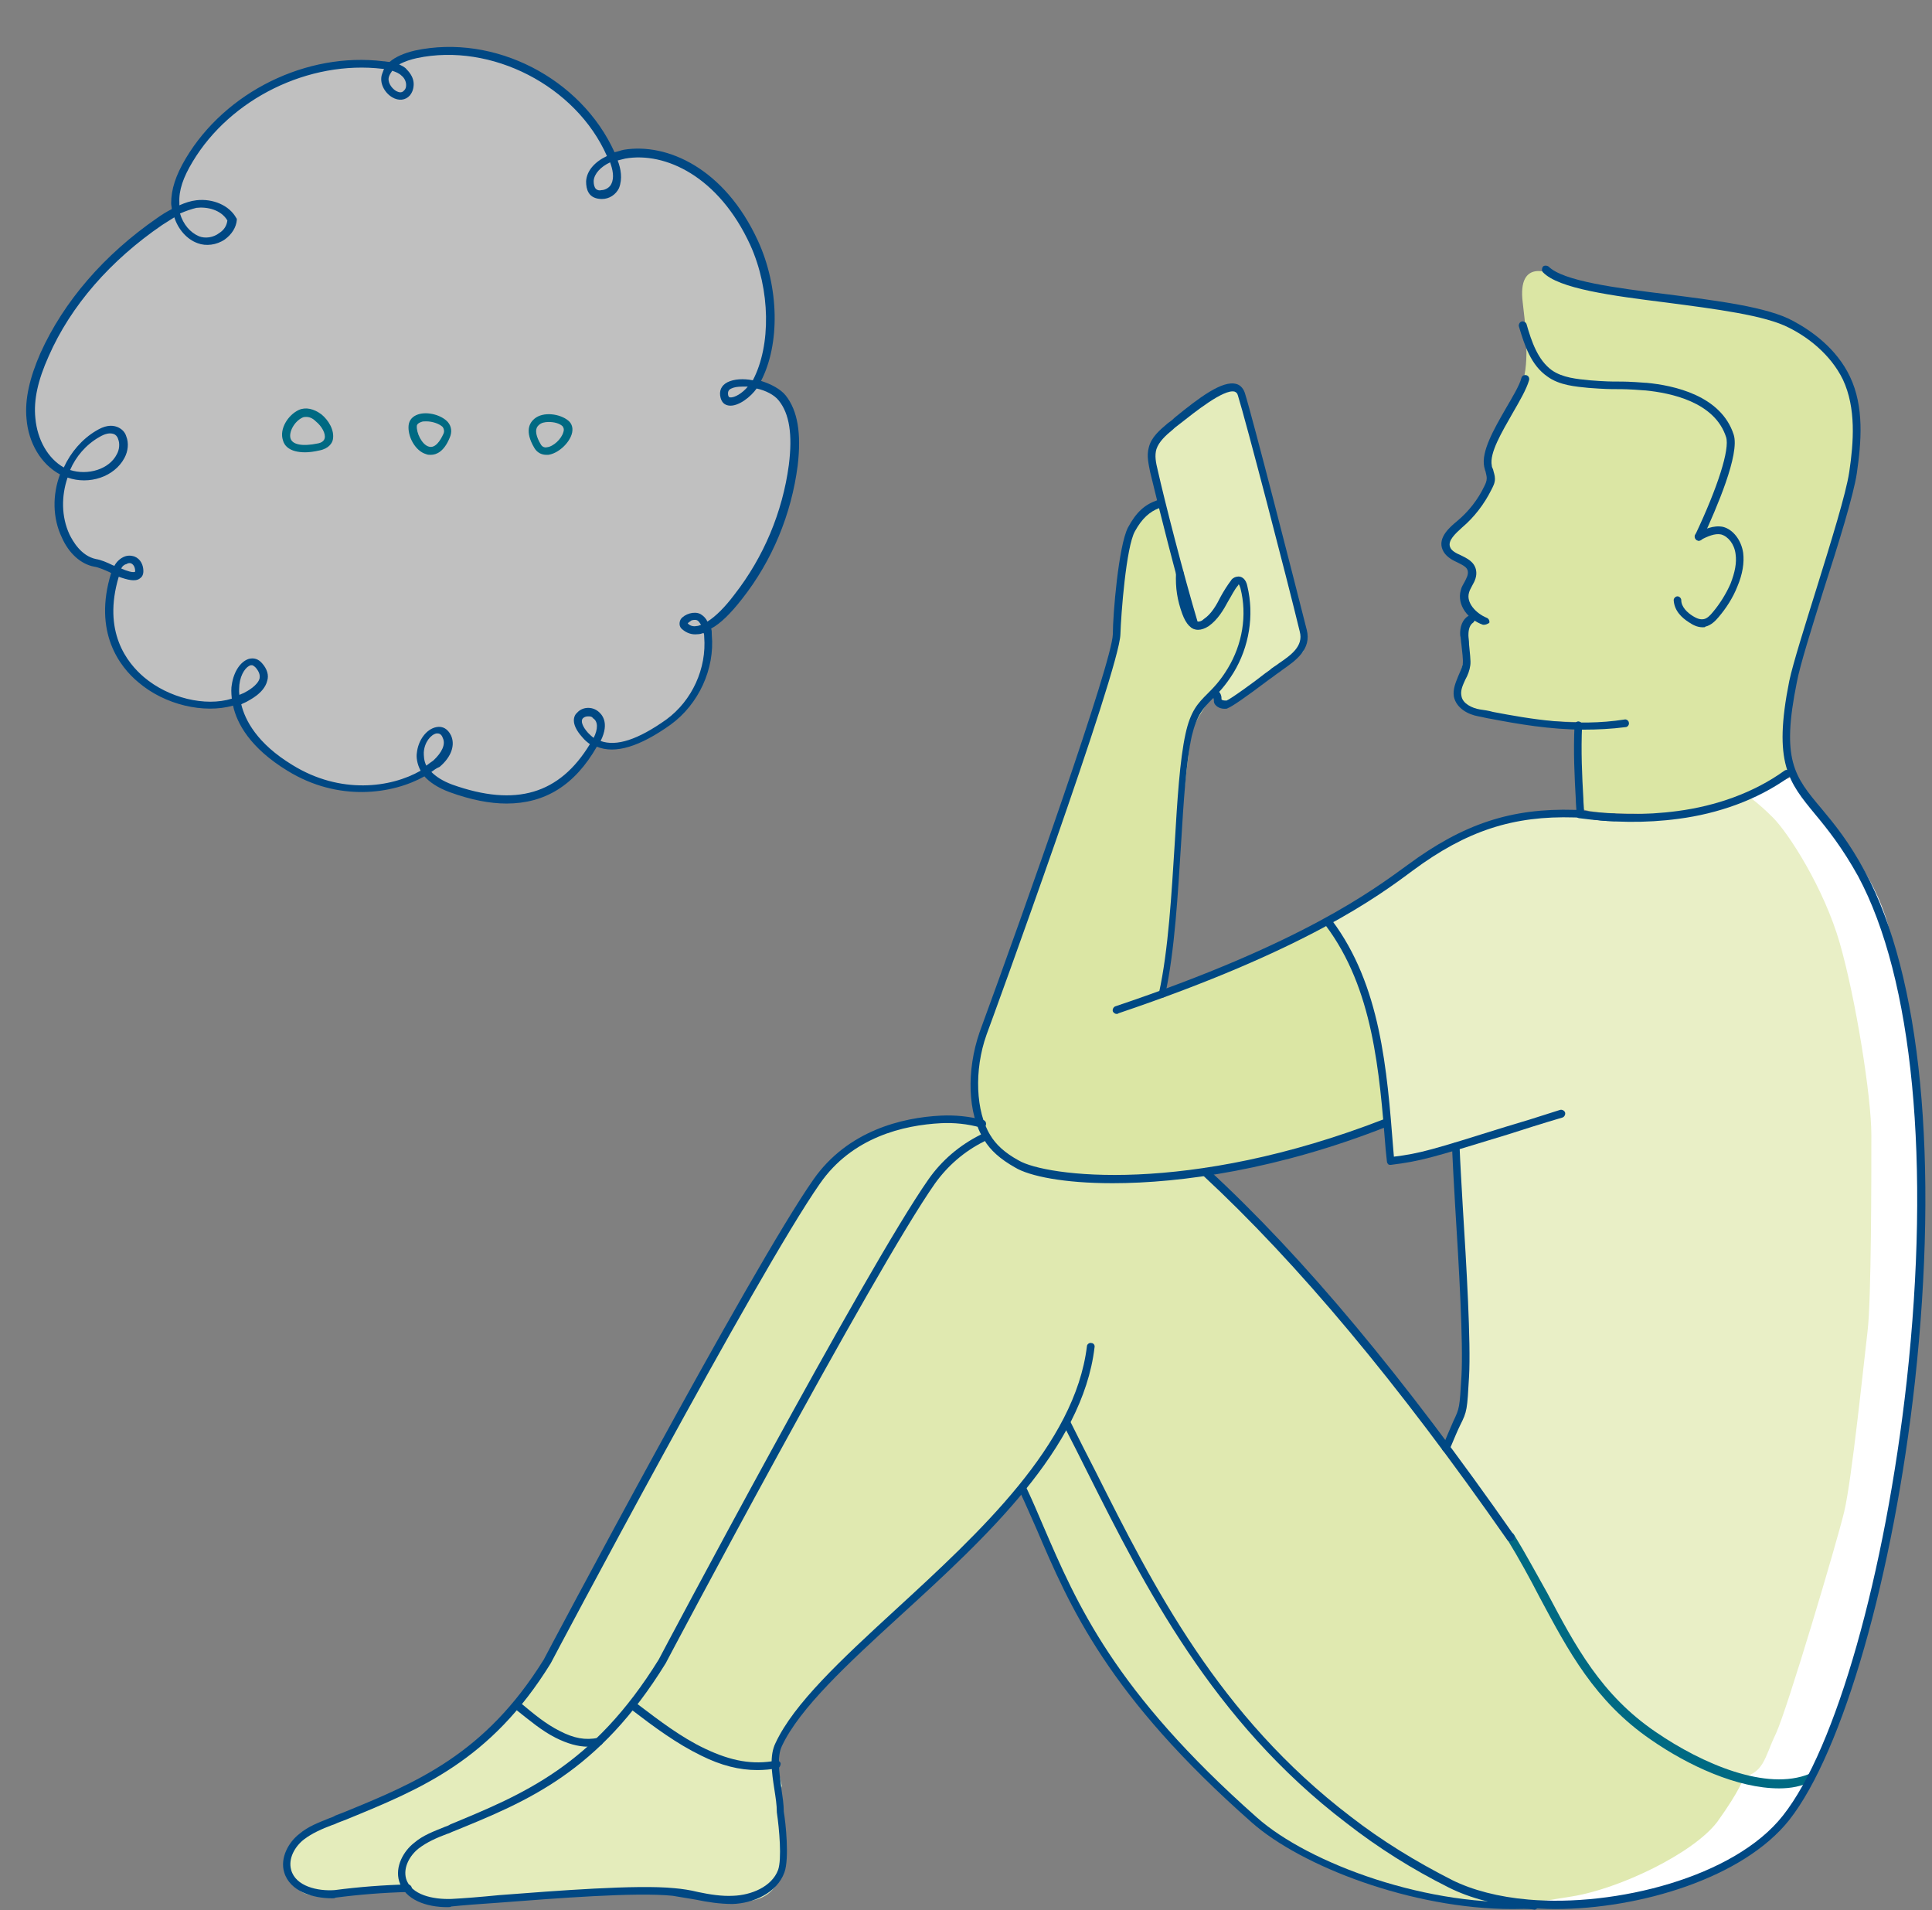 <svg xmlns="http://www.w3.org/2000/svg" xmlns:xlink="http://www.w3.org/1999/xlink" xml:space="preserve" id="Ebene_1" x="0" y="0" style="enable-background:new 0 0 305.9 302.4" version="1.1" viewBox="0 0 305.9 302.4"><rect x="0" y="0" width="305.9" height="302.4" fill="#808080" stroke="none"/><style>.st1{fill:#e4ecbb}.st2{fill:#dbe6a4}.st7{fill:#004884}.st10{fill:none}</style><path d="M213.5 146.7s9.9-6.4 13.7-9.6c3.7-3.2 13-8.9 23-8.3 9.9.6 8.9 1 15.2.7 6.3-.3 18.9-6.9 18.9-6.9s1.6 4.3 4.1 6.8c2.5 2.6 8.1 8.3 10.6 17.2 2.5 8.9 5 24.9 5 31.3 0 6.4 0 26.8-.6 32-.6 5.1-2.5 24.3-3.7 29.4-1.2 5.1-6.7 31.6-10.1 36.2-2.7 3.5-7.3 17.3-18.2 20.9-5.5 1.8-23.7 7.3-30.9 4.7-7.7-2.7 20-33.7 16.3-40.1-3.7-6.4-8.7-16.7-10.6-18.9-1.9-2.2-9.3-13.7-9.3-13.7s3.1-5.1 3.1-9.6-.6-22.4-.6-22.4l-1.2-16.6-9.9 1.9s-.6-6.4-1.2-12.1c-.6-5.8-7-11.5-8.2-14s-5.4-8.9-5.4-8.9" style="fill:#fff"/><path d="M81.9 270s-7.3 7.3-11.8 10c-4.5 2.7-22.8 10-22.8 10.9s-3.6 3.6-.9 7.3c2.7 3.6 6.4.9 10 .9 3.6 0 8.2-.9 8.2-.9s-.9 3.6 10 2.7c10.9-.8 24.6-1.8 28.2-1.8s10.9 1.9 14.6 1.9 7.3-1.9 6.4-9.2c-.9-7.3 0-9.1 0-9.1l-.9-3.6s-3.6 1.8-9.1-.9-13.7-8.2-13.7-8.2l-3.6 4.5s0 1.8-5.5.9-9.1-5.4-9.1-5.4" class="st1"/><path d="M283.9 122.6s-2.7-5.5 0-14.6 8.2-28.2 8.2-28.2 4.7-11.9 0-21-20-10-20-10-10.9-1.8-16.4-2.7c-5.5-.9-10-2.7-10-2.7s-5.5-2.7-4.6 4.5.9 11.8-.9 14.6c-1.8 2.7-4.6 8.2-4.6 10.9 0 2.7 0 4.6-2.7 7.3s-5.5 4.6-3.6 6.4c1.8 1.8 3.6 1.8 3.6 3.6s-.9 1.8-.9 3.6.9 2.7.9 2.7-.9 1.8-.9 3.6 0 3.6-.9 6.4c-.9 2.7-1.8 5.5 5.5 6.4s13.7.9 13.7.9v13.6s.4.9 8.4.9c7.9.2 11.6.2 25.2-6.2" class="st2"/><g style="opacity:.5"><defs><path id="SVGID_1_" d="M-4.3 1.1h139.1v126.5H-4.3z"/></defs><clipPath id="SVGID_00000060744410214797983760000001800858179899308963_"><use xlink:href="#SVGID_1_" style="overflow:visible"/></clipPath><path d="M92.6 116.3c3.5 3.9 8.9 1.1 13.2-2 4.2-3.1 6.7-8.5 6.2-13.7-.1-1.1-.4-2.4-1.4-2.9-1-.6-3.1.6-2.2 1.4 2.5 2.3 6.4-1.9 8.5-4.6 4.7-6 7.7-13.3 8.7-20.8.5-3.5.5-7.9-1.7-10.7-2.2-2.8-10-3.7-9.1-.3.5 1.9 3.6 0 4.7-1.7 3.3-5.4 3.5-14.8 0-22.6-8.4-18.5-25.4-15.7-26-9.8 0 .5 0 1 .3 1.4.8 1.3 3 .7 3.7-.7.6-1.4.2-3-.4-4.4C92.1 13.2 78.3 6 65.9 8.6c-2 .4-4.2 1.3-4.8 3.3-.6 1.9 2 4.3 3.4 2.8.8-.9.5-2.4-.4-3.2-.9-.8-2.2-1.1-3.4-1.2-12-1.4-24.5 4.7-30.7 15-1.2 2.1-2.3 4.4-2.2 6.8 0 2.4 1.4 4.9 3.6 5.8 2.3.8 5.3-.7 5.4-3.1-1-1.9-3.5-2.7-5.6-2.4-2.2.3-4.1 1.4-5.9 2.7-7.8 5.3-14.4 12.5-18.2 21.1-1.4 3.2-2.5 6.6-2.2 10.1.3 3.5 2.1 6.9 5.2 8.5 3.1 1.5 7.4.6 9.1-2.5.7-1.4.6-3.5-.8-4.1-.9-.4-2 0-2.8.5-5.4 3.2-7.7 10.6-5 16.3.9 2 2.5 3.8 4.7 4.2 2.1.4 7 3.4 7 1.2 0-.7-.3-1.5-1-1.8-1-.4-2.2.4-2.5 1.4-6.1 17.4 12.2 24.7 20.3 20.3 0 0 4.6-2 2.1-5-2.5-3-9 7.7 4.9 16.3 12.8 7.9 27-.4 24.9-4.9-1.9-4-8.9 4.9.7 8.3 9.6 3.4 17.5 2.2 22.9-7.4 3.2-6.5-6.3-6-2-1.3" style="clip-path:url(#SVGID_00000060744410214797983760000001800858179899308963_);fill:#fff"/></g><path d="m183.8 79.9 3.1 10s-.4.9 0 3.6 1.4 5.5 3.3 5.5c1.8 0 4.6-6.4 5.5-7.3.9-.9 1.8 1.8 1.8 4.5s0 5.5-3.6 10.9c-3.6 5.5-5.5 8.2-5.5 10 0 1.8-1.4 10-1.8 18.2-.4 8.2-2.7 21.8-2.7 21.8s12.7-4.6 15.5-5.5c2.7-.9 10.9-6.4 10.9-6.4l2.7 3.6s3.6 7.3 4.6 11.8 2.1 16.9 2.1 16.9c-30.1 11.8-53.4 9.6-58.6 6.6-1.8-1.1-3.5-2.4-4.7-4.2-2.5-4-2.7-10.7-.6-16.5 0 0 21.1-57.6 21.1-63.2 0-3.1.9-13.9 2.3-16.6 1.1-2.1 2.3-3.4 4.2-4h.4z" class="st2"/><path d="M205.9 99c-1.2-5-9.3-36-9.3-36s.6-3.1-3.7-.6-8.7 5.6-9.9 8.1c-1.2 2.5 0 3.7 0 3.7l6 24.4c.6.3 1.8.6 2.7-.8 1.2-1.9 3.1-5.6 4.3-5.6 1.2 0 1.9 1.9 1.9 4.3 0 2.5-1.9 8.7-3.1 9.9-.9.9-2 2.3-2.7 3.1l.2.6s1.2 2.5 4.3 0c3.1-2.5 9.3-6.8 9.3-6.8s1.3.6 0-4.3" class="st1"/><path d="M276.1 281.4s-1.2 1.3-8.7-3c-11.2-6.8-17.4-15.5-17.4-15.5s-8.7-16.1-9.3-17.4c-.6-1.2-9.9-13.7-11.2-15.5-1.2-1.9-12.4-16.8-14.3-18.6-1.9-1.9-13.7-15.5-13.7-15.5L191 185.3s-6.8 1.2-11.8 1.2c-5 0-14.3-.6-16.8-1.9-2.5-1.2-4.3-2.5-5.6-4.3-1.2-1.9-1.2-2.5-1.2-2.5s-7.4-1.9-15.5 1.2c-8.1 3.1-9.9 6.8-14.3 13.7-4.3 6.8-17.4 29.2-17.4 29.2l-13 24.2s-7.5 15.5-9.9 18.6c-2.5 3.1-3.7 5-3.7 5s3.1 3.7 6.2 5c3.1 1.2 6.8 1.2 6.8 1.2l5-6.2s9.3 7.5 14.9 8.7c5.6 1.2 8.1.8 8.1.8s1.2-7 8.7-13.8c7.4-6.8 24.2-22.4 26.1-24.8 1.9-2.5 4.3-5 4.3-5s11.8 27.3 20.5 36 16.1 17.4 20.5 19.9c4.3 2.5 17.4 7.9 26.1 9.3 8.7 1.4 12.4.6 19.9-.6 7.5-1.2 19.2-6.8 23-11.8 3.6-5 4.2-7 4.2-7" style="fill:#e0e9b0"/><path d="M210.3 146.2s9.9-6.2 13.7-9.3c3.7-3.1 13-8.7 23-8.1 9.9.6 8.9 1 15.2.7 6.3-.3 14.4-3.6 14.4-3.6s1.6 1 4.1 3.5c2.5 2.5 8.1 11.2 10.6 19.9s5 24.2 5 30.4c0 6.2 0 26.1-.6 31-.6 5-2.5 23.6-3.7 28.6s-9 31.2-10.8 35.1c-1.9 3.9-1.8 6.5-6.1 7.1-5-1.2-4.6-1.5-11.4-5.8-6.8-4.3-10.9-9.1-14.6-15.3-3.7-6.2-8.7-16.3-10.6-18.4-1.9-2.1-9.3-13.3-9.3-13.3s3.1-5 3.1-9.3c0-4.3-.6-21.7-.6-21.7l-1.2-16.1-9.9 1.9s-.6-6.2-1.2-11.8c-.6-5.6-2.5-14.3-3.7-16.8-1.7-2.5-5.4-8.7-5.4-8.7" style="fill:#e9efc6"/><path d="M80.2 127.2c-2.7 0-5.7-.6-9-1.8-1.9-.7-3.2-1.6-4-2.5-5 2.8-13.6 4.1-21.7-.9-5.9-3.6-8-7.5-8.6-10.3-4.6 1.3-10.8-.1-15-3.7-2.9-2.4-7.2-7.9-4.3-17.3-.1 0-.2-.1-.2-.1-.9-.4-1.8-.8-2.5-.9-2.1-.4-4-2.1-5.1-4.6-1.5-3.1-1.5-6.8-.3-10-3-1.6-5-5-5.3-8.8-.3-3.1.5-6.5 2.2-10.4 3.7-8.2 10.1-15.6 18.5-21.4.7-.5 1.5-1 2.3-1.4 0-.3-.1-.6-.1-.9 0-2.2.7-4.4 2.3-7.1C35.7 14.5 48.6 8.2 60.7 9.7c.3 0 .6.1 1 .1.9-.8 2.3-1.4 4-1.8C78.3 5.3 92 12.4 97.3 24.1c.5-.1 1-.3 1.5-.4 6.8-1.1 15.9 2.9 21.2 14.4 3.4 7.4 3.5 16.4.5 22.2 1.6.5 3.1 1.3 3.9 2.3 1.9 2.4 2.5 6 1.9 11.1-1 7.7-4 15-8.8 21.1-1.8 2.3-3.4 3.9-4.9 4.7.1.3.1.6.1 1 .5 5.4-2.1 11-6.5 14.2-4.9 3.5-8.8 4.7-11.7 3.5-3.5 6.1-8.2 9-14.3 9zm-11.9-5c.7.7 1.7 1.4 3.3 2 10.1 3.6 17 1.5 21.8-6.4-.4-.3-.8-.6-1.2-1.1-2-2.2-1.3-3.5-.8-3.9.8-.9 2.3-1 3.3-.2.5.4 1.9 1.7.4 4.7 2.5.9 5.9-.2 10.4-3.4 4.1-3 6.4-8.1 6-13.1 0-.2 0-.4-.1-.6-.3.1-.6.2-1 .2-.9.1-1.7-.2-2.4-.8-.5-.4-.5-1.1-.2-1.6.6-.8 2.1-1.3 3.1-.8.5.3.9.7 1.1 1.2 1.3-.8 2.8-2.3 4.3-4.3 4.6-5.9 7.6-13 8.6-20.5.6-4.8.1-8.1-1.6-10.2-.7-.9-2.1-1.6-3.5-1.9-.9 1.3-2.9 2.9-4.4 2.7-.7-.1-1.1-.5-1.3-1.2-.3-1.1.1-2 1.1-2.5s2.5-.6 4-.3c2.9-5.5 2.8-14.3-.4-21.4-5-10.9-13.5-14.8-19.8-13.7l-1.2.3c.5 1.3.8 2.9.2 4.4-.5 1-1.5 1.7-2.7 1.7-.9 0-1.7-.3-2.1-1-.3-.5-.4-1.1-.4-1.8.1-1.7 1.4-3.1 3.3-4C91.2 13.6 77.8 6.7 66 9.2c-.9.2-1.9.5-2.8 1 .4.2.9.4 1.2.8.6.6 1.1 1.4 1.1 2.3 0 .7-.2 1.3-.6 1.8-.7.8-1.8.9-2.8.3-1.2-.7-2.1-2.3-1.6-3.7.1-.3.2-.5.3-.8h-.2c-11.7-1.4-24.1 4.7-30.1 14.7-1.5 2.5-2.2 4.5-2.1 6.5v.4c.9-.4 1.8-.7 2.7-.8 2.6-.3 5.2.8 6.3 2.8.1.1.1.2.1.3-.1 1.2-.8 2.3-1.9 3.1-1.3.9-3 1.1-4.3.6-1.7-.6-3.1-2.2-3.7-4.1-.6.4-1.3.8-1.9 1.2-8.2 5.6-14.5 12.8-18 20.8-1.7 3.8-2.4 6.9-2.1 9.8.3 3.4 2 6.4 4.5 7.8 1.1-2.4 2.9-4.5 5.1-5.8 1.3-.8 2.4-1 3.4-.6.7.3 1.2.8 1.4 1.5.4 1 .3 2.3-.3 3.4-1.6 3-5.6 4.3-9 3.1-1 2.9-1 6.2.3 9 .5 1 1.8 3.4 4.2 3.9.7.1 1.7.5 2.7 1 .1 0 .1 0 .2.1.3-.6.8-1.1 1.4-1.4.6-.3 1.2-.3 1.8-.1 1 .4 1.4 1.4 1.4 2.3 0 .7-.3 1-.6 1.2-.7.5-1.9.2-3.3-.3-2.6 8.7 1.3 13.6 4 15.9 3.9 3.3 9.7 4.7 13.9 3.4-.1-1-.1-1.7 0-2.2.3-2.1 1.4-3.7 2.7-4.1.8-.2 1.5 0 2.1.7.8.9 1.1 1.9.8 2.8-.5 2-3 3.1-3.1 3.2-.3.2-.7.3-1 .5.6 2.5 2.5 6.2 8.1 9.6 7.6 4.7 15.6 3.6 20.3.9-.6-1.1-.7-2.2-.6-2.8.2-2 1.5-3.8 3.1-4.1 1-.2 1.8.3 2.3 1.3.7 1.5.1 3.4-1.8 5-.5.2-.9.5-1.3.8zm1-6.1h-.2c-.9.2-1.9 1.4-2 3 0 .5 0 1.3.4 2.1.4-.3.8-.6 1.1-.8 1.4-1.3 2-2.6 1.5-3.6-.2-.6-.6-.7-.8-.7zm23.8-2.7c-.3 0-.6.1-.8.3-.4.4-.1 1.3.8 2.3.3.3.6.6.9.8.7-1.4.7-2.6-.1-3.1-.2-.3-.5-.3-.8-.3zm-53.2-8.1h-.2c-.7.2-1.6 1.3-1.8 3.1 0 .4-.1.9 0 1.6.2-.1.5-.2.7-.3.6-.3 2.2-1.2 2.5-2.3.1-.6-.1-1.1-.6-1.7-.3-.3-.5-.4-.6-.4zm69-6.6c.4.4.9.5 1.4.4.2 0 .5-.1.7-.2-.2-.3-.4-.6-.6-.7-.2-.1-.5-.1-.9 0-.4.3-.6.4-.6.5zM19.2 90c.9.4 1.9.7 2.2.5v-.1c0-.5-.2-1-.6-1.2-.2-.1-.5-.1-.8.1-.4.1-.7.4-.8.7zm-8.1-15.6c2.8.9 6.2-.1 7.4-2.5.4-.7.5-1.7.2-2.4-.1-.4-.4-.7-.7-.8-.6-.2-1.3-.1-2.3.5-2.1 1.2-3.7 3.1-4.6 5.2zm106.4-13.2c-.7 0-1.3.1-1.7.3-.5.2-.6.6-.5 1.1.1.3.2.3.3.3.7.1 2-.7 2.8-1.7h-.9zm-89-27.4c.5 1.7 1.6 3 3 3.6 1 .4 2.3.2 3.2-.5.8-.5 1.2-1.2 1.3-2-1-1.7-3.2-2.2-4.9-2-.8.2-1.7.5-2.6.9zm68.1-8.1c-1.5.7-2.5 1.8-2.6 2.9 0 .3 0 .7.2 1.1.2.4.7.5 1 .4.7 0 1.4-.5 1.6-1 .5-1 .2-2.3-.2-3.4zM62.1 11.2c-.2.3-.4.6-.5.9-.3.8.3 1.8 1.1 2.3.4.2.9.4 1.3-.1.3-.3.3-.6.3-.9 0-.5-.3-1.1-.7-1.4-.4-.4-.9-.6-1.5-.8z" class="st7"/><path d="M68.2 72c-.2 0-.5 0-.7-.1-1.8-.5-3-2.9-2.8-4.6.1-.8.6-1.4 1.5-1.7 1.5-.5 3.7.1 4.7 1.2.6.7.7 1.6.3 2.5-.9 2.2-2.1 2.7-3 2.7zm-.7-5.3c-.3 0-.6 0-.8.1-.6.2-.7.5-.7.6-.1 1.1.8 3 1.9 3.3 1 .3 1.8-.9 2.3-2 .2-.4.1-.8-.1-1.1-.5-.5-1.6-.9-2.6-.9zm19 5.3c-.8 0-1.5-.4-1.9-1.1-1.6-2.7-.7-4 0-4.6 1.4-1.2 4.1-.8 5.4.3.6.5.8 1.3.5 2.2-.5 1.5-2.2 3-3.7 3.2h-.3zm.4-5.2c-.6 0-1.2.1-1.6.5-.8.7-.3 2 .3 3 .2.4.6.6 1 .5 1-.1 2.3-1.3 2.6-2.4.2-.6-.1-.8-.1-.9-.5-.5-1.4-.7-2.2-.7zm-38.6 4.8c-2.5 0-3.3-1.1-3.5-1.9-.6-1.8.8-4 2.5-4.8 1.1-.5 2.4-.2 3.6.7 1.1.9 2.1 2.5 1.8 4-.1.5-.6 1.4-2.1 1.7-.9.2-1.6.3-2.3.3zm.2-5.6c-.2 0-.4 0-.6.1-1.3.6-2.2 2.3-1.9 3.3.3 1 1.9 1.3 4.3.8.6-.1 1-.4 1.1-.8.2-.7-.4-1.9-1.4-2.7-.5-.5-1-.7-1.5-.7zm-.9-.5zm234.1 217.6c-6.6 0-14.4-3.6-20.3-7.7-8.9-6.1-13.1-14.1-17.6-22.5-1.6-3.1-3.3-6.2-5.2-9.3-.2-.3-.1-.7.2-.9.3-.2.7-.1.9.2 1.9 3.1 3.6 6.3 5.3 9.3 4.4 8.3 8.5 16.1 17.2 22 7.3 5 17.5 9.4 24.3 6.6.3-.1.7 0 .8.3.1.3 0 .7-.3.8-1.7.9-3.5 1.2-5.3 1.2z" style="fill:#006a83"/><path d="M70.8 301.9c-3.2 0-6.7-1.1-7.6-4.1-.7-2.3.7-4.8 2.4-6.1 1.4-1.2 3.1-1.8 4.8-2.5.3-.1.6-.2.9-.4 11.6-4.8 22.6-9.3 33-26.1.3-.6 32.8-61.9 42.7-76 2.1-3 4.9-5.4 8.3-7.1.3-.2.7 0 .8.3s0 .7-.3.8c-3.2 1.6-5.8 3.9-7.8 6.7-9.8 14-42.3 75.3-42.6 75.9-10.6 17.2-21.8 21.8-33.6 26.6-.3.1-.6.3-1 .4-1.6.6-3.2 1.3-4.5 2.3-1.4 1.1-2.5 3-2 4.8.8 2.6 4.3 3.3 7.2 3.2 1.9-.1 4.5-.3 7.5-.6 9.2-.7 21.8-1.7 27.8-1.1 1.2.1 2.5.3 3.7.6 1.9.4 3.8.7 5.6.6 2.8-.1 6.1-1.4 7.1-4.1.6-1.7.2-6.4-.2-9.1 0-1.2-.2-2.4-.4-3.7-.4-2.6-.8-5.3.2-7.3 2.9-6.2 10.3-13.1 18.9-21 13.4-12.3 28.5-26.2 30.4-41.8 0-.3.4-.6.7-.5.3 0 .6.3.5.7-1.9 16-17.2 30.1-30.8 42.5-8.2 7.5-15.9 14.6-18.7 20.6-.8 1.7-.4 4.2-.1 6.6.2 1.4.4 2.6.4 3.8.3 1.7.9 7.4.1 9.6-1.2 3.3-5 4.9-8.2 5-2 0-4-.3-5.9-.7l-3.6-.6c-5.9-.6-18.4.4-27.6 1.1-3 .2-5.6.4-7.5.6 0 .1-.3.1-.6.1zM239.1 244c-.2 0-.4-.1-.5-.3-17.3-24.8-33.1-43.7-48.2-57.7-.3-.2-.3-.6 0-.9s.6-.3.9 0c15.2 14 31 33 48.4 57.9.2.3.1.7-.2.9-.2 0-.3.1-.4.1z" class="st7"/><path d="M246.2 302.2c-1.5 0-2.9-.1-4.3-.2-4.9-.4-9.1-1.5-12.5-3.2-5.8-2.9-11.2-6.3-16.2-10.2-21.3-16.2-32.1-37.8-40.8-55.1-1.4-2.8-2.7-5.4-4-7.9-.2-.3 0-.7.3-.8.3-.2.7 0 .8.3 1.3 2.6 2.6 5.2 4 7.9 9.1 18.1 19.4 38.6 40.4 54.6 4.9 3.8 10.3 7.1 16 10 3.2 1.6 7.4 2.7 12.1 3.1 13.7 1.2 32.6-3.5 40.3-13.3 8.4-10.6 16.2-38.3 19.6-68.8 3.8-34.6 1-63.7-7.7-79.9-2.5-4.5-4.8-7.4-6.8-9.8-4.2-5.1-6.7-8.1-4.1-21.1.6-2.8 2.4-8.5 4.3-14.6 2.3-7.4 4.7-15.1 5.2-18.5.7-4.7 1.1-10.1-1-14.6-2-4.1-5.7-6.8-8.5-8.2-3.8-2-11.8-3-19.4-4-8.8-1.1-17.1-2.2-19.6-4.8-.2-.2-.2-.6 0-.9.2-.2.6-.2.9 0 2.3 2.3 10.7 3.4 18.9 4.4 7.8 1 15.8 2 19.8 4.2 3 1.6 6.9 4.4 9 8.8 2.3 4.8 1.8 10.4 1.1 15.3-.5 3.4-2.9 11.2-5.3 18.6-1.9 6.1-3.7 11.8-4.2 14.5-2.5 12.3-.4 14.9 3.9 20 2 2.4 4.4 5.3 6.9 10 8.9 16.4 11.7 45.8 7.9 80.7-3.4 30.7-11.4 58.6-19.9 69.4-7.3 9.2-23.7 14.1-37.1 14.1z" class="st7"/><path d="M269 85.6c-.1 0-.2 0-.3-.1-.3-.1-.4-.5-.3-.8 3.6-7.6 5.5-13.6 4.9-15.5-1.8-5.6-8.8-7-12.8-7.4h-.1c-2.5-.2-3.5-.2-4.4-.2-1 0-1.9 0-4.5-.2-2-.2-4.6-.4-6.5-1.8-2.6-1.8-3.6-4.9-4.5-7.9-.1-.3.1-.7.4-.8.3-.1.7.1.8.4.8 2.8 1.8 5.7 4 7.3 1.7 1.2 4 1.4 6 1.6 2.5.2 3.5.2 4.4.2 1 0 1.9 0 4.5.2h.1c4.3.4 11.8 2 13.8 8.2 1 3.1-2.7 11.6-4.9 16.4-.1.2-.3.4-.6.4z" class="st7"/><path d="M269.6 99.3c-.9 0-1.6-.4-2.2-.8-1.1-.7-2.3-1.8-2.4-3.5 0-.3.3-.6.6-.6s.6.3.6.6c0 1.1 1 2 1.8 2.5s1.3.6 1.8.5c.5-.1 1-.6 1.4-1.1 1.1-1.3 2.1-2.9 2.8-4.5.7-1.8 1-3.3.8-4.7-.2-1.6-1.2-2.8-2.3-3.1-1-.2-2.1.3-3.3.9-.3.2-.7 0-.8-.3-.2-.3 0-.7.3-.8 1.1-.6 2.6-1.3 4.1-1 1.6.4 2.9 2.1 3.2 4.1.2 1.6-.1 3.4-.9 5.3-.7 1.8-1.8 3.5-3 4.9-.5.6-1.2 1.3-2.1 1.5 0 .1-.2.1-.4.1zm-92.8 61.2c-.3 0-.5-.2-.6-.4-.1-.3.1-.7.4-.8 29.5-9.9 40.8-18.4 46.3-22.4 8.8-6.5 16.4-9 26.4-8.7.8 0 1.5.1 2.4.3 1.1.2 2.4.3 3.9.3.3 0 .6.3.6.6s-.3.6-.6.6c-1.6 0-2.9-.2-4.1-.4-.8-.1-1.5-.2-2.2-.2-9.7-.3-17.1 2.1-25.6 8.4-5.5 4.1-17 12.6-46.6 22.6-.1.1-.2.1-.3.1z" class="st7"/><path d="M184.1 157.9h-.1c-.3-.1-.5-.4-.5-.7 1.5-6.8 2-15.8 2.5-23.7.4-6.8.8-13.2 1.7-17.3.8-3.7 2-4.9 3.5-6.4.9-.9 2-2 3.2-4 2.3-3.8 3.1-8.4 2-12.7-.1-.3-.2-.6-.3-.6 0 0 0 .1-.1.2-.6.7-1 1.6-1.5 2.4-.8 1.5-1.7 3-3.1 4-.6.4-1.2.6-1.7.6-1.1 0-1.9-.9-2.5-2.5-.8-2.2-1.1-4.1-1-6.5 0-.3.3-.6.6-.6s.6.3.6.6c-.1 2.2.2 3.9.9 6 .3.8.8 1.7 1.4 1.7.3 0 .6-.1.9-.4 1.2-.8 2-2.2 2.7-3.6.5-.9 1-1.7 1.6-2.5.1-.2.4-.5.9-.6.8-.2 1.5.4 1.7 1.5 1.1 4.6.3 9.6-2.2 13.7-1.3 2.1-2.4 3.2-3.4 4.2-1.4 1.4-2.4 2.5-3.2 5.8-.9 4.1-1.3 10.4-1.7 17.1-.5 7.9-1 16.9-2.5 23.8.1.3-.1.5-.4.5z" class="st7"/><path d="M176.1 187.3c-7.6 0-13.1-1.1-15.4-2.5-2.3-1.3-3.9-2.7-4.9-4.4-2.6-4.1-2.8-10.9-.7-17 7.3-19.9 21-58.6 21.1-63 0-3.1.9-14 2.4-16.9 1.3-2.4 2.6-3.6 4.6-4.3.3-.1.7.1.8.4.1.3-.1.7-.4.8-1.6.6-2.8 1.7-3.9 3.7-1.4 2.5-2.2 13.1-2.3 16.3-.1 5.6-20.3 61-21.2 63.4-2 5.6-1.7 12.2.6 15.9.9 1.5 2.3 2.8 4.5 4 4.2 2.5 26.7 5.6 58-6.6.3-.1.7 0 .8.4.1.3 0 .7-.4.8-17.2 6.8-32.6 9-43.6 9z" class="st7"/><path d="M193.9 112.2c-.4 0-.8-.1-1.1-.3-.3-.2-.6-.5-.6-.9v-.2c0-.1-.1-.3-.1-.4-.2-.3-.2-.6 0-.9.2-.2.6-.2.9 0 .3.3.4.7.4 1v.2l.1.1c.2.1.5.1.7.1.6-.2 4.6-3.1 6.1-4.3l.7-.5c.4-.4 1-.7 1.5-1.1 1.9-1.3 3.9-2.7 3.3-5-2-8.3-8.6-33.6-9.8-37.4-.1-.4-.3-.5-.5-.6-1.7-.5-6.4 3.3-8.7 5.1-.4.3-.8.6-1.1.9-1.1.9-2.2 1.9-2.6 3.1-.3 1-.1 2.1.2 3.3 1.1 4.9 4.1 16.6 6.4 24.3.1.3-.1.7-.4.8-.3.1-.7-.1-.8-.4-2.3-7.8-5.2-19.4-6.4-24.4-.2-1.1-.6-2.5-.2-3.9.4-1.6 1.7-2.7 3-3.8.3-.2.7-.5 1.1-.9 3.8-3.1 7.6-6 9.8-5.3.4.1 1 .5 1.3 1.4 1.2 3.8 7.7 29.2 9.8 37.5.8 3.1-1.8 4.9-3.8 6.3-.5.4-1 .7-1.5 1.1l-.7.5c-3.7 2.8-5.9 4.3-6.5 4.5-.1.1-.3.1-.5.1zM235 98.9h-.2c-2.3-.8-4.2-3.1-3.5-5.5.1-.5.4-.9.6-1.3.3-.6.6-1.1.5-1.7-.1-.6-.7-.9-1.7-1.4-.9-.4-1.9-1-2.3-2-.8-1.9 1.2-3.6 2.3-4.5 1.8-1.5 3.3-3.4 4.3-5.5.2-.4.4-.8.4-1.3 0-.3-.1-.7-.2-1.1-.1-.2-.1-.4-.2-.7-.5-2.4 1.5-5.9 3.4-9.2 1.1-1.9 2.2-3.7 2.5-4.9.1-.3.4-.5.8-.4.3.1.5.4.4.8-.4 1.4-1.5 3.3-2.6 5.2-1.7 3-3.7 6.3-3.3 8.3 0 .2.1.4.2.6.1.5.3.9.3 1.5 0 .7-.3 1.2-.6 1.8-1.1 2.2-2.7 4.3-4.6 5.9-1.1 1-2.3 2.1-1.9 3.1.2.6 1 1 1.7 1.3 1 .5 2.1 1 2.4 2.3.2 1-.2 1.8-.6 2.5-.2.4-.4.7-.5 1.1-.5 1.6 1.1 3.3 2.8 4 .3.1.5.5.4.8-.3.2-.6.3-.8.3z" class="st7"/><path d="M250.8 115.5c-5.4 0-10.5-.9-14.7-1.7-.7-.1-1.4-.3-2-.4-1.7-.3-3.5-1.3-3.9-3.1-.2-1.2.3-2.3.7-3.3.3-.7.6-1.3.7-1.9.1-.6-.1-2-.2-3-.1-.6-.1-1.2-.2-1.5-.1-1.4.4-2.6 1.3-3.1.3-.2.7-.1.9.2.2.3.1.7-.2.9-.7.5-.7 1.6-.7 2 0 .3.1.8.1 1.4.1 1.2.3 2.6.2 3.3-.1.8-.4 1.6-.8 2.3-.4.9-.8 1.7-.6 2.6.2 1.2 1.7 1.9 2.9 2.1.7.1 1.4.2 2.1.4 5.8 1.1 13.1 2.4 20.8 1.2.3-.1.7.2.7.5.1.3-.2.7-.5.7-2.3.3-4.5.4-6.6.4z" class="st7"/><path d="M250.2 129.2c-.3 0-.6-.3-.6-.6 0-.7-.1-1.4-.1-2.1-.2-3.5-.4-7.5-.2-11.7 0-.3.3-.6.6-.6s.6.3.6.6c-.2 4.1 0 8.1.2 11.6 0 .7.1 1.4.1 2.1 0 .4-.2.7-.6.7zm-21.3 100.6h-.2c-.3-.1-.5-.5-.3-.8.8-1.9 1.3-3.1 1.7-4 1-2.1 1-2.1 1.3-7.2.3-5.3-.4-17.3-1-26.9-.2-3.6-.4-6.9-.5-9.4 0-.3.2-.6.6-.6.3 0 .6.2.6.6.1 2.6.3 5.9.5 9.4.6 9.6 1.3 21.6 1 27-.3 5.3-.3 5.5-1.4 7.7-.4.8-.9 2-1.7 3.9-.1.1-.4.3-.6.3zm-109 50.4c-2.8 0-5.7-.7-8.9-2.3-3.9-1.9-7.4-4.5-10.8-7.1-.3-.2-.3-.6-.1-.9.2-.3.6-.3.9-.1 3.3 2.5 6.8 5.2 10.6 7 4.2 2 7.6 2.6 11.3 1.9.3-.1.7.2.7.5s-.2.7-.5.7c-1 .2-2.1.3-3.2.3zm-67.3 20.3c-3.1 0-6.7-1.1-7.6-4.1-.7-2.3.7-4.8 2.4-6.1 1.4-1.2 3.1-1.8 4.8-2.5.3-.1.6-.2.9-.4l1.3-.5c11.5-4.7 22.4-9.2 31.7-24.2.3-.6 32.8-61.9 42.7-76 5.4-7.7 14-9.8 20.2-10.1 2.2-.1 4.4.1 6.7.7.3.1.5.4.4.8-.1.3-.4.5-.8.4-2.1-.6-4.3-.8-6.3-.7-5.9.3-14.1 2.2-19.2 9.6-9.8 14-42.3 75.3-42.6 75.9-9.5 15.4-20.6 19.9-32.3 24.7l-1.3.5c-.3.1-.6.3-1 .4-1.6.6-3.2 1.3-4.5 2.3-1.4 1.1-2.5 3-2 4.8.7 2.6 4.2 3.4 6.9 3.2 3.8-.5 7.7-.8 11.6-.9.3 0 .6.3.6.6s-.3.6-.6.6c-3.8.1-7.7.4-11.5.9-.1.1-.3.1-.5.1z" class="st7"/><path d="M93.1 276.5c-1.6 0-3.3-.5-5.1-1.4-2.2-1.1-4.2-2.8-6.1-4.3-.3-.2-.3-.6-.1-.9.2-.3.6-.3.9-.1 1.8 1.5 3.7 3.1 5.9 4.2 2.3 1.2 4.1 1.5 6.1 1.1.3-.1.7.1.7.5.1.3-.1.7-.5.7-.5.2-1.2.2-1.8.2zm146.4 25.7c-16 0-33.5-6.8-41.3-13.7-22.8-20.1-28.8-34.1-34.1-46.5-.9-2-1.7-3.9-2.6-5.8-.1-.3 0-.7.3-.8.3-.1.7 0 .8.3.9 1.9 1.7 3.8 2.6 5.9 5.3 12.3 11.2 26.1 33.8 46.1 8.2 7.3 27.4 14.4 43.9 13.3.3 0 .6.2.7.6 0 .3-.2.6-.6.7-1.1-.2-2.3-.1-3.5-.1zm-19.3-117.8c-.1 0-.3 0-.4-.1-.1-.1-.2-.3-.2-.4l-.2-1.9c-1-12.5-2-25.5-9.5-35.5-.2-.3-.1-.7.1-.9.3-.2.7-.1.9.1 7.7 10.3 8.7 23.5 9.7 36.2l.1 1.2c4.1-.5 6.1-1.1 17.6-4.7 2.4-.7 5.3-1.6 8.7-2.7.3-.1.7.1.8.4.1.3-.1.7-.4.8-3.4 1-6.2 1.9-8.7 2.7-12.1 3.7-13.7 4.2-18.5 4.8.1 0 .1 0 0 0z" class="st7"/><path d="M250.1 128.9c5.2.7 10.4.8 15.6.1 6.1-.8 12.2-2.9 17.2-6.5" style="fill:none;stroke:#004884;stroke-width:1.242;stroke-linecap:round;stroke-linejoin:round;stroke-miterlimit:10"/><path d="M4.1 7.5h300.7v294.7H4.1z" class="st10"/><path d="M4.1 7.5h300.7v294.7H4.1z" class="st10"/></svg>